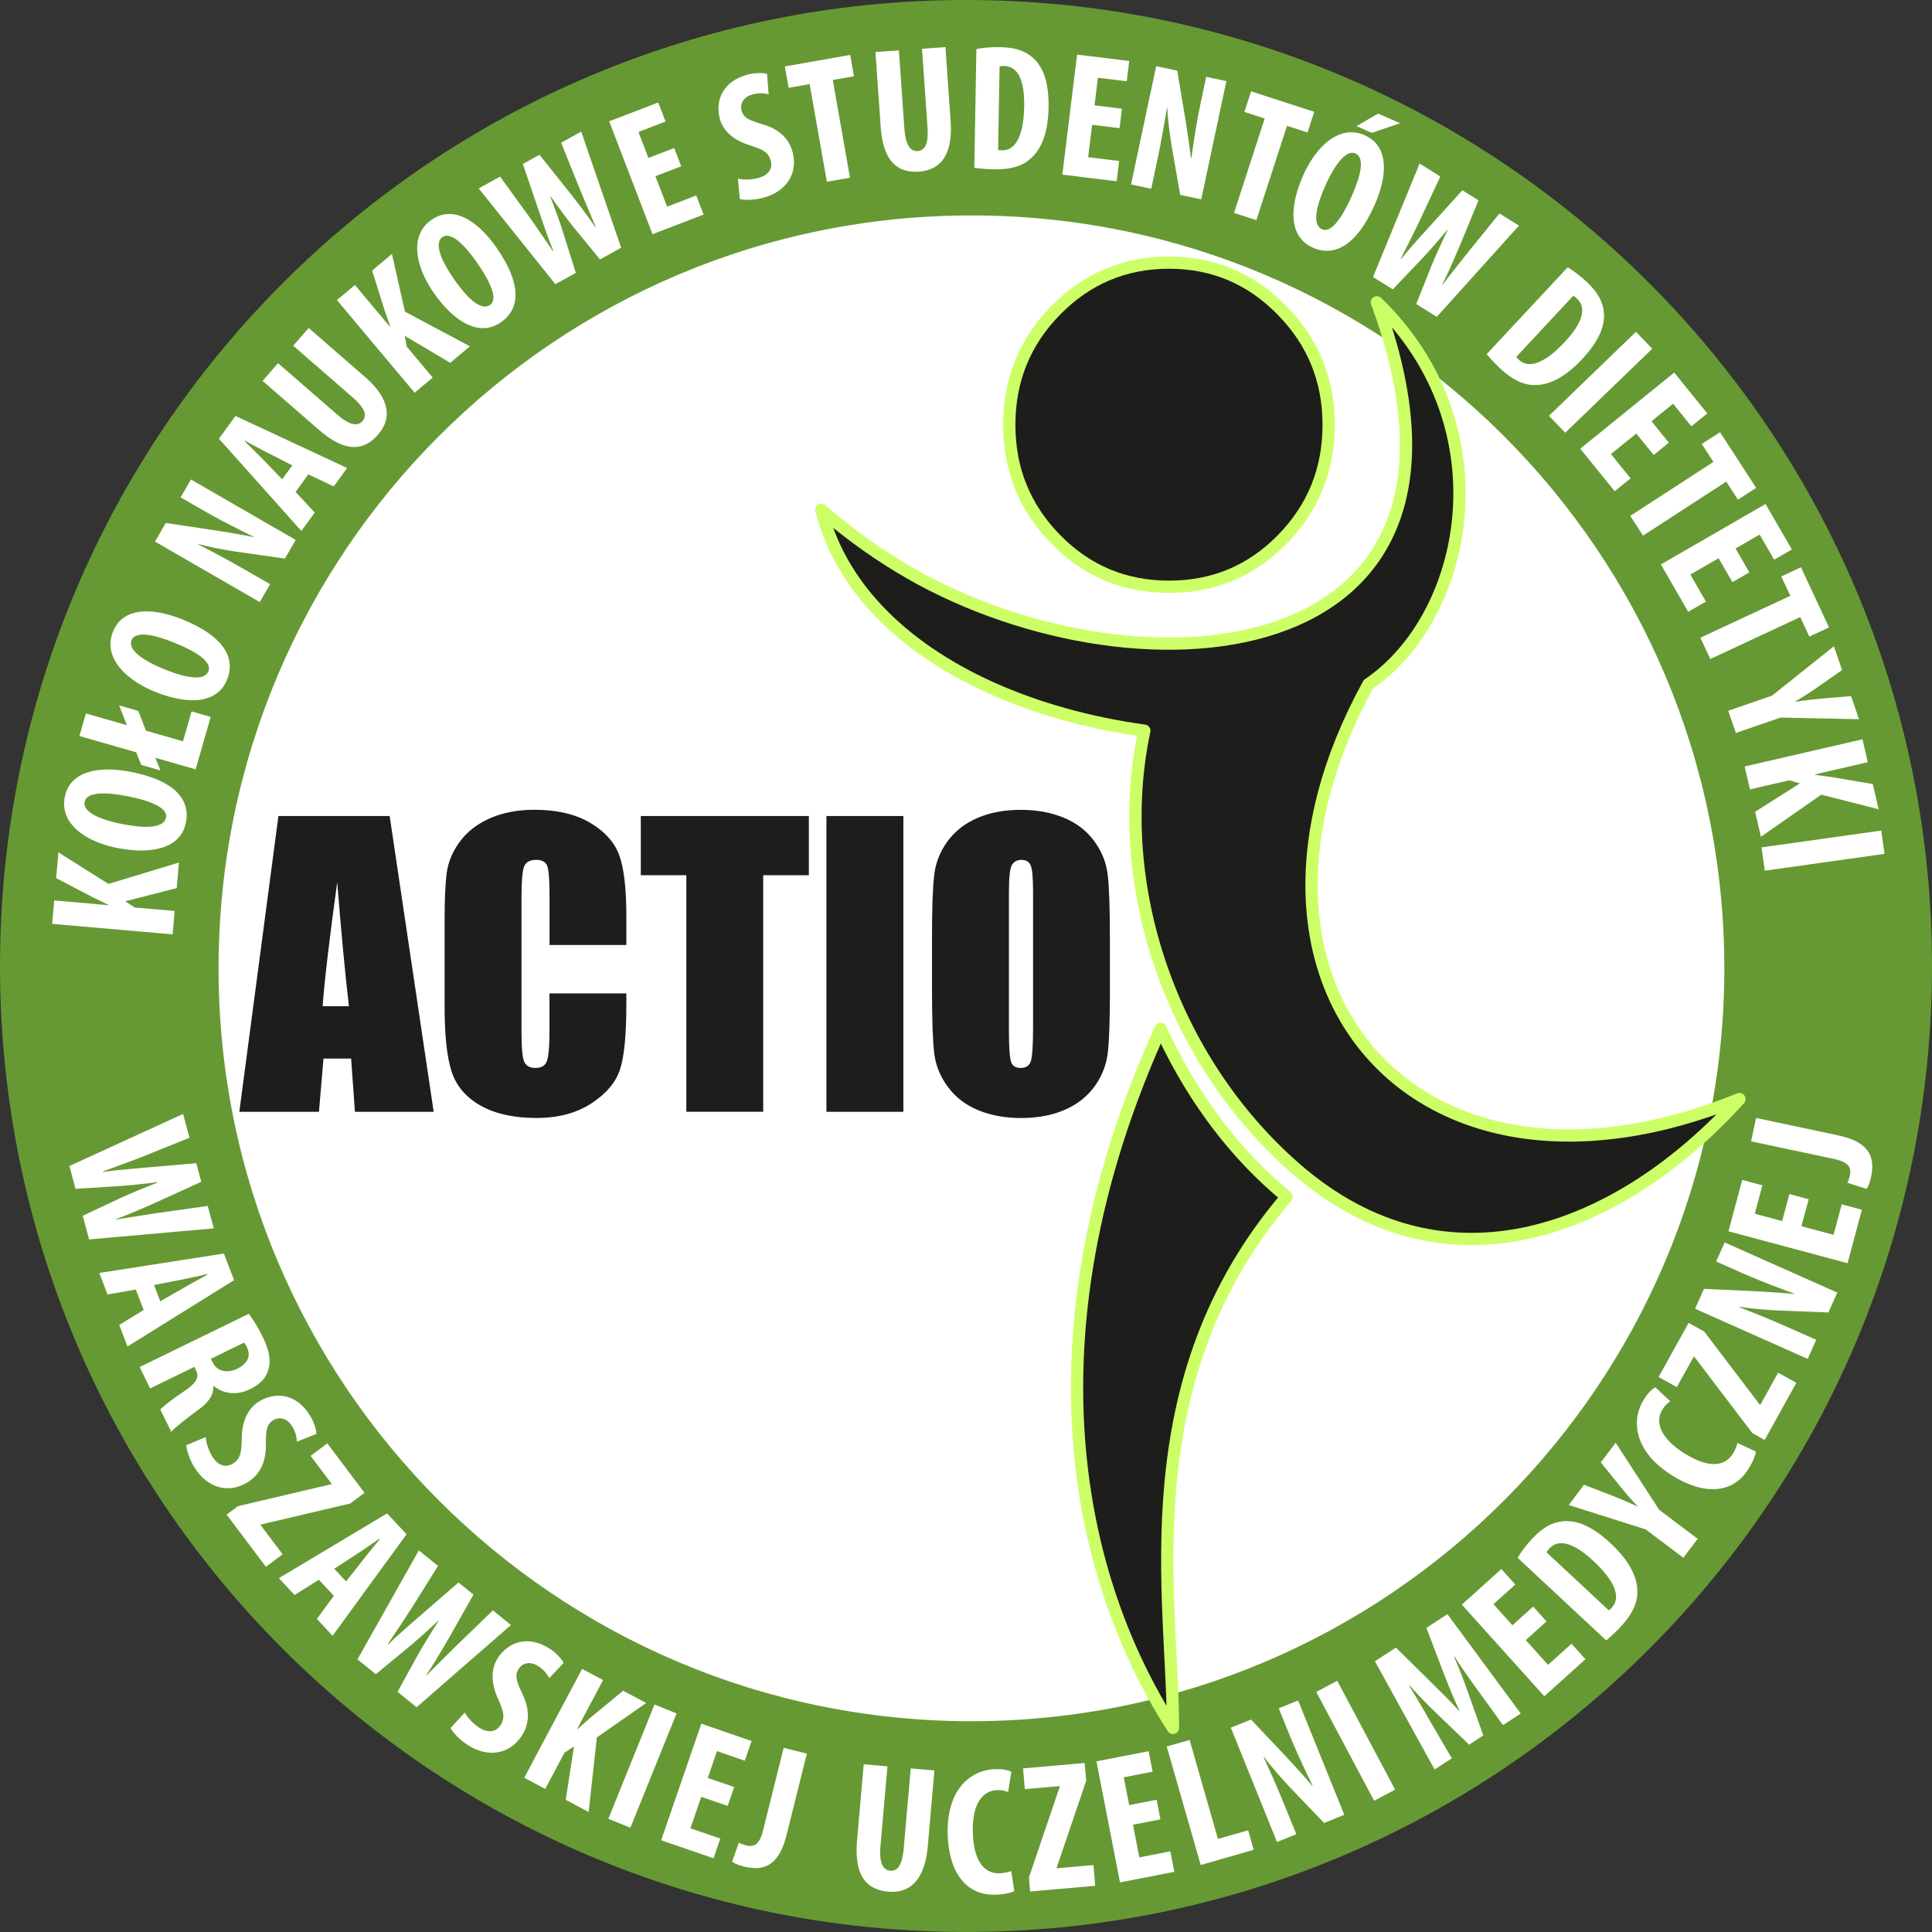 <?xml version="1.0" encoding="UTF-8"?>
<!DOCTYPE svg PUBLIC "-//W3C//DTD SVG 1.1//EN" "http://www.w3.org/Graphics/SVG/1.1/DTD/svg11.dtd">
<!-- Creator: CorelDRAW 2017 -->
<svg xmlns="http://www.w3.org/2000/svg" xml:space="preserve" width="80mm" height="79.999mm" version="1.1" style="shape-rendering:geometricPrecision; text-rendering:geometricPrecision; image-rendering:optimizeQuality; fill-rule:evenodd; clip-rule:evenodd"
viewBox="0 0 80273 80272"
 xmlns:xlink="http://www.w3.org/1999/xlink">
 <rect x="0" y="0" width="80273" height="80272" fill="#333333" stroke="none"/>
 <defs>
  <style type="text/css">
   <![CDATA[
    .str1 {stroke:#CCFF66;stroke-width:509.733}
    .str0 {stroke:#CCFF66;stroke-width:509.733;stroke-linecap:round;stroke-linejoin:round}
    .fil4 {fill:none}
    .fil6 {fill:none;fill-rule:nonzero}
    .fil3 {fill:#1D1D1B}
    .fil2 {fill:#669933}
    .fil0 {fill:white}
    .fil1 {fill:#1D1D1B;fill-rule:nonzero}
    .fil5 {fill:white;fill-rule:nonzero}
   ]]>
  </style>
 </defs>
 <g id="Warstwa_x0020_1">
  <path class="fil0" d="M79771 40136c0,21890 -17745,39634 -39635,39634 -21890,0 -39635,-17745 -39635,-39634 0,-21890 17745,-39635 39635,-39635 21889,0 39635,17745 39635,39635z"/>
  <path class="fil1" d="M16190 33906l1829 12288 -3272 0 -158 -2210 -1148 0 -189 2210 -3308 0 1624 -12288 4622 0zm-1692 7902c-164,-1391 -324,-3111 -487,-5155 -324,2350 -526,4067 -606,5155l1093 0zm11528 -2544l-3194 0 0 -2140c0,-622 -37,-1010 -104,-1166 -67,-153 -218,-231 -451,-231 -264,0 -430,93 -503,280 -70,189 -106,593 -106,1215l0 5707c0,599 36,987 106,1168 72,184 230,275 479,275 239,0 394,-91 466,-275 72,-181 111,-609 111,-1282l0 -1539 3194 0 0 476c0,1270 -90,2171 -269,2702 -179,531 -578,997 -1192,1396 -614,399 -1373,601 -2272,601 -938,0 -1710,-171 -2316,-510 -606,-340 -1010,-809 -1207,-1407 -197,-600 -295,-1502 -295,-2707l0 -3588c0,-886 31,-1549 91,-1993 63,-443 241,-871 544,-1279 301,-410 718,-733 1251,-969 534,-233 1148,-353 1840,-353 943,0 1720,184 2331,547 612,365 1013,818 1207,1362 192,544 288,1392 288,2539l0 1168zm7581 -5358l0 2458 -1897 0 0 9829 -3194 0 0 -9829 -1891 0 0 -2458 6982 0zm3927 0l0 12288 -3197 0 0 -12288 3197 0zm8583 7194c0,1236 -29,2109 -86,2622 -60,516 -241,985 -547,1410 -306,425 -720,751 -1241,979 -521,228 -1129,342 -1821,342 -658,0 -1249,-109 -1773,-323 -525,-216 -945,-537 -1264,-967 -319,-430 -508,-899 -570,-1404 -60,-508 -91,-1394 -91,-2658l0 -2101c0,-1236 28,-2109 89,-2624 57,-513 238,-982 546,-1406 306,-425 718,-752 1241,-979 520,-228 1127,-343 1821,-343 658,0 1248,109 1772,324 523,215 945,536 1264,966 319,430 508,899 567,1405 62,508 91,1391 91,2658l0 2101zm-3194 -4036c0,-573 -31,-938 -96,-1098 -62,-158 -192,-239 -389,-239 -168,0 -295,65 -383,194 -91,127 -135,508 -135,1143l0 5736c0,715 32,1155 89,1321 57,168 194,251 406,251 218,0 355,-96 417,-288 59,-194 91,-650 91,-1376l0 -5645z"/>
  <path class="fil2" d="M40137 0c22167,0 40136,17970 40136,40136 0,22166 -17969,40136 -40136,40136 -22167,0 -40137,-17970 -40137,-40136 0,-22167 17969,-40136 40137,-40136zm226 8951c17276,0 31282,14006 31282,31282 0,17276 -14006,31282 -31282,31282 -17277,0 -31282,-14006 -31282,-31282 0,-17276 14006,-31282 31282,-31282z"/>
  <path class="fil3" d="M48224 42747c-5521,12160 -3786,22363 511,29047 14,-5346 -1860,-14356 4728,-22070 -132,-108 -263,-217 -394,-331 -2084,-1816 -3701,-4140 -4845,-6647z"/>
  <path class="fil4 str0" d="M48224 42747c-5521,12160 -3786,22363 511,29047 14,-5346 -1860,-14356 4728,-22070 -132,-108 -263,-217 -394,-331 -2084,-1816 -3701,-4140 -4845,-6647z"/>
  <path class="fil3" d="M72273 45665c-13554,5513 -22206,-4898 -15413,-17239 4130,-2805 5735,-10654 349,-15864 5756,15662 -10385,16721 -19826,11001 -1248,-756 -2373,-1602 -3258,-2387 385,1543 1185,2927 2308,4130 2470,2645 6503,4410 11113,5054 -1364,6423 1131,13696 6286,18190 6271,5466 13498,2576 18441,-2885z"/>
  <path class="fil4 str0" d="M72273 45665c-13554,5513 -22206,-4898 -15413,-17239 4130,-2805 5735,-10654 349,-15864 5756,15662 -10385,16721 -19826,11001 -1248,-756 -2373,-1602 -3258,-2387 385,1543 1185,2927 2308,4130 2470,2645 6503,4410 11113,5054 -1364,6423 1131,13696 6286,18190 6271,5466 13498,2576 18441,-2885z"/>
  <path class="fil5" d="M7172 38823l85 -973 -1663 -145 -389 -259 2136 -546 93 -1062 -2929 888 -2078 -1311 -94 1069 1545 809c104,50 210,101 315,151 105,50 210,100 310,150l-1 15 -2250 -197 -85 973 5005 438zm-4483 -5701c-41,219 -35,422 18,614 53,189 144,366 275,525 131,160 293,304 487,432 193,126 409,235 649,326 240,91 495,164 766,216 272,53 536,85 795,98 257,12 500,0 727,-37 229,-35 433,-99 616,-192 182,-91 334,-213 455,-368 121,-154 205,-342 249,-565 47,-235 40,-459 -21,-672 -61,-215 -183,-413 -365,-595 -181,-182 -430,-344 -746,-487 -317,-141 -707,-257 -1170,-349 -228,-45 -459,-74 -695,-88 -235,-16 -464,-8 -688,22 -222,29 -427,87 -613,172 -187,85 -344,206 -473,361 -129,155 -217,351 -265,589zm827 199c22,-107 85,-189 188,-245 103,-54 235,-90 397,-102 162,-13 344,-9 543,9 201,20 409,52 627,94 251,48 481,104 688,165 207,61 384,129 530,203 148,74 256,155 328,242 73,87 99,183 80,283 -38,195 -209,315 -512,362 -302,47 -734,17 -1295,-91 -355,-69 -654,-151 -896,-246 -243,-94 -422,-198 -539,-313 -117,-115 -163,-235 -139,-362zm5238 -3533l-795 -228 -356 1240 -1541 -442 -316 -819 -795 -228 323 821 -1705 -489 -269 938 2357 676 213 526 795 228 -213 -526 1677 481 625 -2178zm-4063 -3537c-82,206 -115,408 -100,605 16,197 72,387 170,568 99,182 230,354 396,516 166,161 356,309 575,445 218,135 454,254 710,358 257,104 510,187 761,247 250,61 491,95 721,103 231,8 444,-15 641,-71 196,-55 368,-145 517,-275 148,-128 266,-297 352,-508 91,-222 127,-443 108,-664 -19,-222 -101,-440 -245,-654 -143,-213 -357,-420 -639,-620 -284,-199 -645,-388 -1082,-566 -215,-88 -436,-160 -666,-219 -228,-60 -454,-96 -679,-110 -224,-14 -436,4 -635,52 -199,48 -377,137 -533,264 -156,127 -279,304 -373,528zm774 353c42,-101 119,-169 231,-204 112,-34 248,-43 409,-25 162,18 339,57 532,113 194,58 392,128 598,212 238,96 453,194 644,293 192,99 352,200 482,301 131,101 222,201 275,301 55,100 62,198 25,293 -74,184 -265,269 -572,258 -306,-11 -725,-124 -1254,-336 -335,-135 -613,-273 -833,-413 -220,-138 -376,-275 -470,-410 -93,-135 -115,-262 -68,-382zm5758 -2331l-981 -566c-437,-251 -825,-466 -1164,-647 -339,-181 -621,-329 -848,-445l7 -13c113,32 237,64 371,95 134,30 270,59 410,86 141,27 277,53 412,76 133,22 258,42 371,61l2037 289 447 -775 -4351 -2512 -429 743 962 555c269,154 531,298 785,432 255,134 491,255 710,364 219,109 407,202 567,283l-8 13c-113,-23 -236,-48 -371,-73 -134,-24 -272,-49 -413,-73 -139,-24 -274,-46 -406,-68 -130,-22 -247,-39 -351,-56l-2092 -313 -447 775 4351 2512 429 -742zm1588 -4563l1056 501 556 -766 -4638 -2163 -688 947 3425 3833 556 -766 -797 -856 530 -730zm-1088 205l-735 -764c-52,-54 -113,-116 -181,-184 -69,-70 -142,-141 -218,-216 -76,-75 -150,-148 -223,-221 -74,-71 -141,-137 -201,-198l13 -18c75,40 156,85 246,133 88,47 179,96 271,145 91,50 181,96 268,141 85,45 164,85 234,119l947 485 -421 579zm-811 -4088l2340 2034c317,277 619,475 906,594 287,120 560,149 818,89 257,-61 501,-223 731,-485 211,-245 331,-498 357,-760 26,-262 -36,-530 -189,-806 -152,-276 -391,-554 -716,-837l-2334 -2029 -641 737 2464 2142c142,124 253,236 331,336 79,100 132,190 158,269 25,79 30,151 13,216 -16,64 -47,123 -95,175 -55,66 -127,107 -220,122 -91,16 -205,-5 -339,-65 -135,-60 -295,-169 -480,-328l-2464 -2142 -641 737zm6318 489l748 -628 -1073 -1279 -92 -458 1896 1124 816 -685 -2699 -1442 -542 -2396 -822 690 521 1664c38,109 77,219 116,329 38,110 77,220 112,326l-12 10 -1452 -1730 -748 627 3229 3849zm691 -7178c-182,129 -319,279 -414,453 -94,173 -151,363 -167,569 -17,206 0,422 51,649 51,225 131,453 240,686 109,231 242,461 401,687 159,227 327,434 504,622 176,187 360,347 549,478 189,134 380,230 576,290 194,61 388,78 583,51 194,-27 385,-104 572,-234 197,-137 348,-303 452,-498 105,-196 155,-424 150,-682 -4,-257 -71,-547 -198,-868 -130,-322 -330,-677 -599,-1063 -132,-191 -279,-373 -439,-547 -159,-174 -328,-328 -510,-462 -180,-133 -367,-234 -560,-302 -193,-68 -391,-90 -591,-68 -200,22 -400,103 -600,240zm457 717c90,-62 192,-77 305,-45 112,32 232,98 357,202 126,103 254,232 385,385 131,154 258,321 386,503 147,210 274,409 380,597 107,187 187,360 240,514 55,156 77,289 68,401 -9,114 -56,200 -139,259 -163,114 -369,81 -620,-95 -251,-176 -540,-498 -868,-965 -207,-296 -365,-563 -473,-800 -109,-236 -166,-436 -171,-600 -4,-164 46,-282 152,-358zm5547 1483l-502 -1597c-73,-240 -159,-493 -254,-757 -97,-263 -198,-539 -307,-824l13 -7c178,252 351,491 519,717 168,227 326,432 475,615l1060 1296 880 -488 -1660 -4824 -835 462 750 1860c74,179 148,357 221,532 73,176 148,355 225,538 76,184 158,375 244,576l-13 7c-123,-180 -244,-353 -364,-515 -120,-162 -239,-320 -356,-473 -117,-152 -235,-304 -352,-454l-1254 -1571 -691 383 655 1921c67,192 131,381 194,566 63,185 127,370 195,554 67,184 140,373 220,563l-20 11c-172,-252 -342,-499 -506,-741 -164,-241 -330,-480 -497,-714l-1187 -1635 -887 491 3185 3979 848 -470zm4088 -5187l-1072 411 -414 -1078 1127 -433 -304 -793 -2039 783 1801 4690 2122 -815 -305 -793 -1211 465 -486 -1266 1072 -411 -291 -759zm2725 2120c63,18 146,28 249,32 104,4 219,-2 346,-15 126,-13 255,-37 386,-71 239,-66 446,-158 623,-280 178,-122 320,-266 428,-433 108,-167 176,-350 205,-551 30,-201 14,-413 -44,-635 -44,-171 -118,-331 -219,-479 -101,-148 -237,-279 -406,-394 -168,-115 -377,-209 -624,-281 -202,-58 -362,-112 -480,-164 -120,-53 -208,-110 -268,-175 -58,-64 -100,-144 -124,-238 -23,-87 -24,-176 -1,-263 24,-87 73,-167 150,-238 74,-72 180,-126 314,-163 137,-35 261,-51 375,-46 112,5 208,20 289,46l-67 -854c-57,-17 -128,-27 -214,-31 -85,-6 -180,-4 -282,6 -103,10 -207,29 -314,57 -253,69 -466,167 -638,292 -171,126 -303,272 -396,437 -93,165 -149,342 -168,531 -19,189 -2,381 50,577 38,148 109,292 212,432 103,141 242,270 417,386 175,118 392,215 648,291 160,51 297,102 410,153 114,52 205,115 277,188 70,73 121,167 152,284 29,107 30,207 4,302 -27,94 -83,179 -169,251 -85,73 -202,130 -350,171 -93,25 -189,42 -292,53 -103,10 -202,13 -299,8 -96,-4 -183,-15 -259,-34l81 850zm3617 -717l962 -170 -716 -4059 881 -155 -156 -888 -2716 479 157 888 873 -154 716 4059zm2019 -5392l217 3093c28,421 101,774 220,1061 118,288 291,501 515,641 225,138 512,197 860,174 322,-24 586,-118 790,-286 204,-166 349,-401 437,-703 87,-303 115,-668 85,-1098l-216 -3086 -974 68 228 3257c13,188 12,347 -3,473 -14,127 -42,227 -79,302 -39,74 -86,129 -143,162 -56,33 -121,53 -192,57 -86,7 -165,-14 -242,-69 -76,-53 -141,-149 -194,-286 -53,-138 -89,-327 -107,-571l-228 -3257 -974 68zm4108 4809c66,9 142,17 227,28 85,9 177,18 275,24 99,7 199,12 302,14 349,6 652,-28 906,-103 255,-75 468,-193 637,-354 225,-191 402,-464 530,-818 129,-355 198,-786 208,-1294 9,-487 -40,-900 -143,-1237 -105,-338 -264,-605 -477,-801 -156,-152 -347,-267 -573,-345 -227,-79 -497,-120 -813,-126 -195,-3 -379,2 -549,17 -170,14 -319,35 -444,63l-86 4934zm1050 -4209c30,-11 61,-17 95,-18 32,-2 66,-3 99,-1 196,5 357,74 481,208 125,135 215,326 272,574 57,247 81,543 76,887 -8,345 -36,636 -86,872 -52,236 -120,425 -203,568 -84,142 -179,243 -286,305 -106,63 -218,92 -337,89 -28,-1 -58,-2 -89,-3 -32,-3 -59,-7 -83,-15l61 -3465zm5083 1755l-1139 -140 141 -1147 1199 147 103 -843 -2167 -266 -613 4987 2257 277 103 -843 -1287 -158 165 -1346 1139 140 99 -806zm1218 3325l235 -1108c104,-494 189,-929 257,-1307 66,-378 120,-692 161,-944l14 3c4,117 13,245 24,382 13,136 28,275 45,417 18,142 36,279 56,415 20,134 39,259 57,371l354 2026 875 186 1044 -4914 -838 -178 -231 1086c-63,303 -119,597 -168,880 -49,284 -91,546 -127,789 -36,241 -66,449 -94,626l-15 -3c-12,-114 -28,-239 -46,-375 -18,-135 -37,-273 -58,-415 -20,-141 -41,-276 -61,-407 -19,-130 -39,-247 -55,-351l-349 -2086 -875 -186 -1044 4914 839 178zm3439 1003l929 302 1274 -3920 851 277 279 -858 -2623 -852 -278 857 843 274 -1274 3921zm5430 -3228c-204,-89 -404,-129 -602,-121 -196,9 -389,58 -574,150 -184,92 -361,217 -530,378 -166,160 -321,345 -464,559 -143,212 -270,445 -383,697 -113,253 -204,503 -274,752 -70,248 -113,488 -128,717 -16,230 0,444 48,643 48,198 133,373 257,526 122,153 288,276 495,370 218,99 438,142 659,130 223,-11 444,-85 662,-222 218,-135 433,-342 642,-617 209,-276 410,-630 603,-1061 96,-212 176,-431 243,-658 68,-225 113,-450 133,-675 22,-223 11,-436 -30,-636 -41,-200 -124,-382 -246,-542 -121,-160 -293,-290 -514,-391zm-380 761c100,46 165,125 196,238 30,112 35,249 11,410 -24,160 -68,337 -132,527 -64,192 -142,387 -232,590 -104,234 -209,445 -316,633 -105,188 -212,345 -316,470 -106,127 -209,215 -310,266 -102,51 -200,54 -294,15 -181,-81 -260,-275 -238,-581 22,-306 149,-720 380,-1241 147,-331 294,-604 442,-818 146,-215 288,-366 425,-455 139,-88 266,-106 384,-55zm943 -1660l-901 521 634 282 1173 -399 -906 -403zm605 7304l1154 -1212c174,-181 354,-378 538,-589 184,-212 376,-435 572,-668l13 8c-134,278 -259,546 -376,803 -116,257 -219,494 -308,713l-620 1555 854 533 3414 -3790 -809 -506 -1263 1558c-121,151 -240,302 -358,451 -118,149 -238,301 -361,458 -123,155 -251,320 -385,493l-12 -9c98,-195 191,-384 275,-568 84,-183 165,-364 241,-541 76,-176 152,-353 226,-528l766 -1859 -670 -419 -1362 1504c-136,152 -269,300 -401,444 -131,145 -262,290 -390,439 -129,148 -258,303 -386,465l-19 -12c138,-273 271,-541 403,-801 132,-260 260,-521 384,-781l854 -1830 -860 -538 -1936 4715 822 513zm3898 2694c44,50 94,108 151,172 58,64 119,132 188,202 69,72 140,142 215,212 255,239 503,415 743,530 240,115 477,170 711,164 295,8 609,-76 942,-253 332,-178 672,-451 1019,-822 333,-356 573,-696 721,-1016 148,-321 209,-626 182,-915 -15,-217 -79,-430 -194,-640 -116,-210 -289,-422 -520,-638 -143,-133 -283,-252 -419,-355 -136,-103 -261,-187 -372,-250l-3365 3608zm3597 -2425c29,12 56,29 83,50 25,20 50,42 74,66 143,135 215,294 218,477 2,184 -58,385 -182,608 -123,222 -303,458 -538,710 -236,252 -452,449 -647,591 -196,142 -373,236 -531,287 -157,48 -296,60 -416,35 -121,-25 -224,-78 -310,-160 -20,-19 -41,-39 -64,-61 -22,-24 -39,-46 -51,-67l2364 -2535zm2607 1496l-3614 3490 678 702 3614 -3490 -679 -702zm1368 4607l-722 -892 898 -727 760 938 661 -535 -1374 -1697 -3905 3162 1431 1767 661 -535 -817 -1008 1054 -854 722 892 631 -512zm-1604 3043l531 819 3457 -2245 487 750 756 -491 -1502 -2313 -757 491 483 744 -3457 2245zm4948 2346l-573 -994 1000 -578 604 1045 735 -425 -1092 -1891 -4350 2512 1136 1969 736 -425 -648 -1124 1175 -678 573 994 703 -406zm-2034 2714l412 885 3736 -1742 378 810 818 -381 -1166 -2499 -817 381 376 804 -3736 1742zm1473 3958l1854 -639 3263 67 -330 -959 -1211 102c-184,16 -368,35 -554,57 -184,21 -369,48 -550,79l-5 -14c166,-96 325,-196 483,-297 155,-102 303,-200 441,-296l1023 -715 -340 -987 -2572 2052 -1818 627 317 923zm366 1393l220 951 1627 -376 450 126 -1862 1180 240 1038 2510 -1750 2381 606 -241 -1046 -1719 -292c-115,-16 -231,-31 -346,-46 -116,-15 -230,-31 -341,-47l-3 -15 2200 -508 -220 -952 -4895 1130zm5675 2662l-4974 699 136 967 4975 -699 -137 -967z"/>
  <path class="fil1" d="M48573 10911c1832,0 3394,658 4690,1980 1296,1317 1942,2904 1942,4761 0,1862 -641,3449 -1929,4761 -1287,1313 -2854,1967 -4702,1967 -1844,0 -3415,-654 -4702,-1967 -1292,-1313 -1937,-2899 -1937,-4761 0,-1865 646,-3453 1941,-4770 1296,-1313 2862,-1971 4698,-1971z"/>
  <path class="fil6 str1" d="M48573 10911c1832,0 3394,658 4690,1980 1296,1317 1942,2904 1942,4761 0,1862 -641,3449 -1929,4761 -1287,1313 -2854,1967 -4702,1967 -1844,0 -3415,-654 -4702,-1967 -1292,-1313 -1937,-2899 -1937,-4761 0,-1865 646,-3453 1941,-4770 1296,-1313 2862,-1971 4698,-1971z"/>
  <path class="fil5" d="M3137 49394l1703 -106c255,-14 526,-37 811,-67 284,-31 582,-63 891,-101l4 15c-293,113 -573,227 -838,336 -266,110 -508,216 -726,317l-1544 726 264 983 5180 -459 -250 -932 -2024 285c-196,29 -390,59 -581,89 -191,29 -386,59 -587,91 -200,30 -410,64 -630,100l-4 -15c209,-77 410,-154 600,-232 190,-79 377,-157 556,-235 180,-78 359,-158 536,-236l1865 -851 -207 -772 -2061 178c-206,18 -409,36 -607,53 -199,17 -397,35 -596,57 -199,21 -403,47 -611,79l-6 -22c292,-108 578,-215 858,-317 280,-102 557,-207 830,-315l1910 -770 -266 -990 -4724 2164 254 947zm2832 5034l-1014 624 343 894 4428 -2758 -424 -1105 -5177 808 343 895 1174 -208 327 851zm432 -1037l1061 -206c75,-14 161,-32 257,-53 98,-20 199,-43 306,-65 106,-24 210,-48 312,-69 103,-23 196,-44 282,-62l8 21c-76,41 -160,87 -250,137 -90,49 -182,99 -275,151 -93,50 -182,101 -269,150 -86,48 -164,93 -232,133l-941 539 -260 -676zm-598 3409l433 888 1838 -896 63 129c49,98 69,191 58,281 -12,90 -60,181 -146,278 -87,97 -218,205 -395,323 -159,107 -307,210 -444,310 -136,101 -253,192 -348,270 -97,80 -162,139 -199,180l453 929c35,-42 88,-96 163,-164 74,-65 162,-141 264,-223 102,-81 211,-166 328,-255 116,-88 234,-175 352,-260 226,-162 390,-324 498,-484 107,-160 154,-333 139,-515l13 -6c150,119 309,203 478,251 168,47 339,61 513,41 174,-19 343,-69 508,-150 133,-63 250,-135 352,-211 103,-77 190,-166 263,-265 72,-101 127,-217 166,-350 42,-143 57,-292 45,-443 -13,-152 -45,-306 -98,-464 -53,-158 -120,-317 -200,-480 -84,-172 -174,-337 -272,-496 -97,-159 -194,-302 -290,-430l-4536 2212zm4334 -1015c22,20 45,48 68,85 23,36 43,74 62,112 59,136 80,259 60,369 -19,110 -70,209 -152,295 -82,86 -189,162 -320,225 -136,66 -270,101 -401,106 -130,5 -250,-24 -357,-83 -108,-59 -193,-154 -258,-282l-76 -156 1373 -670zm-2394 4262c1,67 16,151 42,251 28,101 67,212 117,330 50,119 111,236 183,352 134,212 286,386 457,520 170,136 353,230 547,285 195,55 393,66 597,33 204,-31 406,-110 605,-233 153,-94 288,-214 402,-357 114,-142 202,-312 264,-511 62,-197 92,-429 91,-690 -3,-213 2,-384 18,-514 16,-132 46,-235 92,-312 46,-76 111,-141 196,-192 78,-50 164,-76 256,-80 92,-3 185,21 276,73 91,51 175,137 250,255 75,123 126,239 156,349 28,110 42,208 40,294l813 -321c-1,-61 -11,-132 -33,-217 -20,-84 -50,-176 -89,-271 -39,-97 -89,-192 -148,-287 -142,-224 -300,-401 -472,-530 -172,-128 -354,-212 -542,-253 -189,-41 -377,-42 -567,-3 -190,38 -372,112 -547,221 -133,82 -253,194 -358,335 -107,142 -191,315 -253,520 -63,205 -93,443 -93,714 -2,171 -11,319 -28,443 -17,126 -52,233 -102,325 -50,89 -127,167 -231,232 -96,60 -193,91 -293,94 -101,2 -199,-27 -295,-89 -96,-61 -186,-156 -270,-288 -51,-82 -97,-171 -137,-267 -39,-97 -72,-192 -95,-287 -25,-95 -39,-182 -44,-260l-804 333zm1674 2886l1633 2168 692 -522 -921 -1222 18 -14 3718 -875 588 -444 -1547 -2054 -692 522 876 1162 -18 14 -3880 913 -468 352zm4456 3373l-707 958 653 700 3073 -4216 -808 -866 -4497 2689 653 700 1010 -633 622 668zm12 -1125l907 -588c64,-41 137,-90 219,-146 83,-55 169,-114 259,-176 90,-62 177,-122 264,-181 86,-60 165,-114 238,-163l15 16c-55,67 -115,140 -181,220 -64,80 -131,160 -198,243 -67,82 -131,162 -193,240 -62,77 -117,147 -165,211l-670 852 -494 -529zm1730 4381l1316 -1086c199,-162 404,-339 617,-530 212,-192 433,-394 661,-605l12 10c-170,264 -330,520 -480,765 -150,245 -284,472 -401,683l-822 1495 791 641 3921 -3417 -750 -608 -1470 1421c-141,138 -281,276 -418,413 -138,136 -278,275 -421,418 -144,143 -294,293 -451,452l-12 -10c124,-185 241,-365 348,-541 108,-175 213,-348 312,-517 100,-169 198,-339 295,-506l1009 -1785 -621 -504 -1563 1356c-155,136 -309,270 -460,400 -151,131 -301,262 -449,396 -149,133 -299,275 -448,424l-18 -15c173,-260 342,-514 508,-761 166,-247 328,-495 486,-742l1093 -1746 -797 -645 -2550 4527 762 617zm3108 2237c29,60 78,130 144,210 68,80 150,163 245,249 96,86 201,167 315,243 211,135 421,228 633,278 212,52 417,59 616,27 200,-33 384,-106 555,-222 172,-115 321,-272 450,-467 99,-150 170,-315 213,-493 43,-177 51,-369 24,-575 -27,-205 -97,-427 -210,-663 -93,-192 -160,-349 -200,-473 -41,-126 -58,-232 -49,-322 9,-88 42,-174 96,-256 50,-78 117,-139 198,-181 82,-42 176,-60 281,-50 105,7 217,50 335,126 120,79 215,162 288,250 72,88 126,171 160,249l601 -634c-26,-54 -66,-115 -121,-183 -53,-68 -119,-137 -195,-208 -77,-72 -161,-137 -255,-197 -223,-144 -441,-237 -652,-281 -210,-43 -410,-43 -598,0 -188,42 -359,121 -514,236 -156,115 -290,259 -402,432 -86,130 -147,282 -183,455 -37,174 -40,367 -10,578 30,213 103,441 218,687 70,155 124,293 162,413 38,121 52,234 45,337 -8,102 -45,205 -111,308 -62,94 -137,164 -227,210 -90,44 -192,59 -304,44 -112,-14 -235,-63 -366,-148 -81,-52 -160,-114 -237,-184 -77,-71 -146,-143 -208,-219 -62,-76 -112,-149 -150,-218l-588 642zm3058 2065l873 464 799 -1503 396 -263 -343 2219 952 507 341 -3099 2051 -1431 -959 -510 -1370 1131c-88,78 -177,157 -266,236 -89,79 -177,157 -264,231l-13 -7 1081 -2034 -872 -464 -2405 4523zm5414 -3043l-1919 4749 916 370 1919 -4749 -916 -370zm3310 3429l-1098 -378 384 -1114 1155 398 282 -819 -2089 -719 -1668 4843 2175 749 282 -819 -1241 -427 450 -1308 1098 378 270 -784zm1201 1801c-40,160 -87,285 -137,378 -52,93 -108,160 -168,201 -61,41 -125,64 -191,67 -67,4 -135,-3 -204,-22 -61,-15 -116,-32 -167,-49 -49,-17 -95,-39 -139,-66l-283 791c50,37 115,71 195,105 80,34 169,64 269,89 141,37 282,60 423,70 140,9 278,-4 411,-40 133,-36 260,-103 381,-202 120,-101 228,-242 329,-425 99,-183 184,-417 256,-702l844 -3385 -965 -241 -855 3429zm4181 -2748l-276 3150c-38,428 -21,795 51,1103 73,309 211,552 414,728 202,176 480,280 831,312 326,28 604,-26 835,-162 229,-135 412,-348 548,-639 135,-291 222,-655 259,-1092l275 -3142 -984 -86 -290 3316c-17,192 -44,351 -78,475 -35,125 -78,222 -126,291 -50,68 -106,115 -168,141 -62,24 -130,34 -201,27 -86,-6 -163,-41 -230,-108 -67,-66 -117,-172 -149,-318 -31,-148 -36,-344 -16,-593l291 -3316 -984 -86zm6127 4439c-62,22 -134,42 -219,60 -83,18 -168,29 -253,33 -203,9 -386,-41 -549,-151 -164,-108 -296,-286 -396,-534 -102,-248 -160,-574 -177,-980 -10,-316 10,-587 59,-812 49,-226 122,-410 215,-553 94,-143 204,-248 329,-319 126,-69 258,-105 399,-108 108,-4 197,3 269,20 74,16 138,37 194,63l137 -841c-52,-34 -136,-63 -253,-85 -118,-24 -263,-33 -437,-28 -199,6 -396,45 -590,115 -194,70 -375,174 -545,314 -170,139 -318,316 -446,531 -127,215 -225,472 -292,768 -67,298 -95,640 -83,1025 13,365 64,698 152,1004 89,303 216,566 382,789 166,221 371,392 615,509 246,117 530,170 854,161 174,-7 327,-24 459,-52 132,-27 234,-59 305,-97l-127 -832zm788 849l2704 -237 -75 -863 -1525 134 -2 -23 1228 -3617 -65 -734 -2561 224 75 863 1450 -127 2 22 -1282 3774 51 583zm5255 -3812l-1140 222 -225 -1156 1199 -233 -165 -851 -2169 422 978 5029 2258 -439 -166 -850 -1288 250 -264 -1357 1140 -222 -158 -813zm1832 2711l2203 -632 -232 -811 -1254 360 -1179 -4113 -950 272 1412 4925zm3971 -1281l-433 -1071c-193,-476 -370,-893 -528,-1251 -160,-358 -293,-654 -401,-890l14 -6c70,97 150,201 238,310 89,108 180,217 275,328 96,110 189,217 282,319 92,102 180,196 258,282l1450 1513 839 -339 -1919 -4750 -804 325 424 1050c119,292 239,573 360,840 120,268 234,513 342,739 107,224 200,418 278,583l-14 6c-76,-90 -160,-188 -252,-292 -92,-104 -187,-210 -284,-318 -96,-108 -191,-210 -282,-309 -90,-99 -173,-187 -245,-266l-1479 -1567 -839 340 1919 4749 804 -325zm829 -5911l2405 4523 872 -464 -2405 -4523 -872 464zm7758 1380l741 -481 -3049 -4128 -873 567 675 1773c118,307 234,599 348,876 114,278 234,546 356,804l-12 8c-195,-217 -398,-430 -610,-643 -212,-213 -436,-433 -671,-664l-1352 -1333 -873 566 2480 4498 715 -464 -899 -1537c-85,-149 -176,-308 -272,-474 -98,-167 -197,-336 -298,-507 -101,-170 -201,-335 -298,-494l19 -13c124,142 253,286 388,429 136,143 268,279 397,407 128,128 245,241 348,340l1335 1281 588 -382 -630 -1774c-46,-131 -98,-279 -161,-447 -63,-166 -130,-341 -202,-521 -73,-181 -147,-358 -222,-528l19 -12c96,156 200,317 313,481 113,164 225,325 337,481 112,157 216,301 312,435l1053 1455zm1256 -4927l-863 777 -788 -875 908 -817 -580 -643 -1642 1478 3428 3807 1709 -1539 -580 -643 -975 877 -926 -1028 863 -777 -554 -615zm3034 1407c51,-43 109,-94 174,-152 65,-58 134,-120 205,-190 73,-70 144,-141 215,-217 241,-258 420,-509 535,-752 116,-242 171,-484 163,-721 7,-299 -80,-618 -262,-957 -181,-338 -461,-685 -839,-1039 -363,-339 -709,-584 -1035,-737 -326,-152 -636,-214 -930,-188 -221,14 -437,79 -649,195 -214,117 -429,291 -646,525 -135,144 -255,286 -359,424 -104,138 -189,264 -252,377l3680 3431zm-2478 -3661c12,-30 29,-57 50,-84 20,-25 43,-51 67,-76 137,-144 298,-217 484,-219 186,-1 391,61 619,187 225,126 466,309 723,549 256,241 457,461 602,660 144,200 241,380 293,540 50,160 63,300 37,423 -24,123 -78,228 -161,314 -19,21 -39,42 -62,65 -24,22 -46,40 -68,52l-2585 -2410zm6277 -562l-1597 -1203 -1809 -2789 -617 819 778 963c119,146 239,291 364,435 124,143 251,284 381,420l-8 12c-176,-85 -351,-164 -526,-239 -174,-73 -341,-143 -501,-205l-1186 -459 -635 843 3196 1012 1566 1180 595 -789zm1655 -3983c-16,64 -41,134 -73,215 -31,79 -70,155 -114,228 -107,173 -250,297 -432,371 -181,75 -402,85 -664,29 -262,-53 -564,-188 -911,-401 -268,-169 -481,-336 -639,-504 -161,-166 -272,-330 -338,-487 -66,-158 -91,-307 -80,-450 13,-143 57,-273 133,-391 57,-91 113,-162 167,-213 55,-51 107,-93 161,-125l-621 -584c-57,24 -128,78 -212,163 -86,84 -175,200 -268,347 -106,167 -184,353 -235,553 -50,200 -66,408 -44,628 20,219 85,441 191,667 107,226 265,451 473,673 210,221 478,436 804,641 309,194 614,338 917,436 301,96 590,138 867,124 276,-14 532,-89 766,-226 234,-138 437,-343 611,-617 91,-149 163,-285 215,-410 51,-124 81,-226 90,-307l-761 -360zm1131 -124l1316 -2374 -758 -420 -742 1339 -20 -11 -2312 -3040 -645 -357 -1247 2248 757 420 706 -1273 20 11 2412 3173 513 284zm2141 -4160l-1055 -469c-470,-208 -886,-385 -1249,-533 -364,-147 -664,-267 -907,-361l6 -14c119,21 247,40 387,58 138,16 280,31 425,45 145,13 286,24 424,33 138,9 266,17 382,23l2093 82 368 -827 -4679 -2083 -353 792 1034 460c289,127 570,246 842,354 273,110 526,207 759,294 233,88 434,162 605,227l-6 14c-117,-12 -245,-23 -384,-34 -138,-11 -280,-22 -426,-31 -144,-11 -283,-19 -418,-27 -134,-9 -254,-14 -361,-21l-2152 -99 -368 827 4679 2083 353 -793zm-1115 -6055l-300 1121 -1138 -305 316 -1180 -837 -224 -572 2134 4948 1326 595 -2222 -837 -224 -339 1267 -1336 -358 301 -1121 -800 -215zm1865 -1456c161,35 288,77 383,124 94,49 163,103 207,161 43,60 67,123 74,188 6,67 2,135 -15,205 -13,62 -28,117 -44,168 -16,50 -36,96 -61,141l801 255c34,-52 68,-118 98,-199 32,-81 58,-171 80,-272 32,-142 50,-284 56,-425 4,-141 -14,-278 -54,-410 -40,-132 -113,-257 -216,-374 -105,-116 -250,-220 -436,-313 -187,-93 -423,-170 -709,-232l-3413 -725 -206 973 3457 734z"/>
 </g>
</svg>
